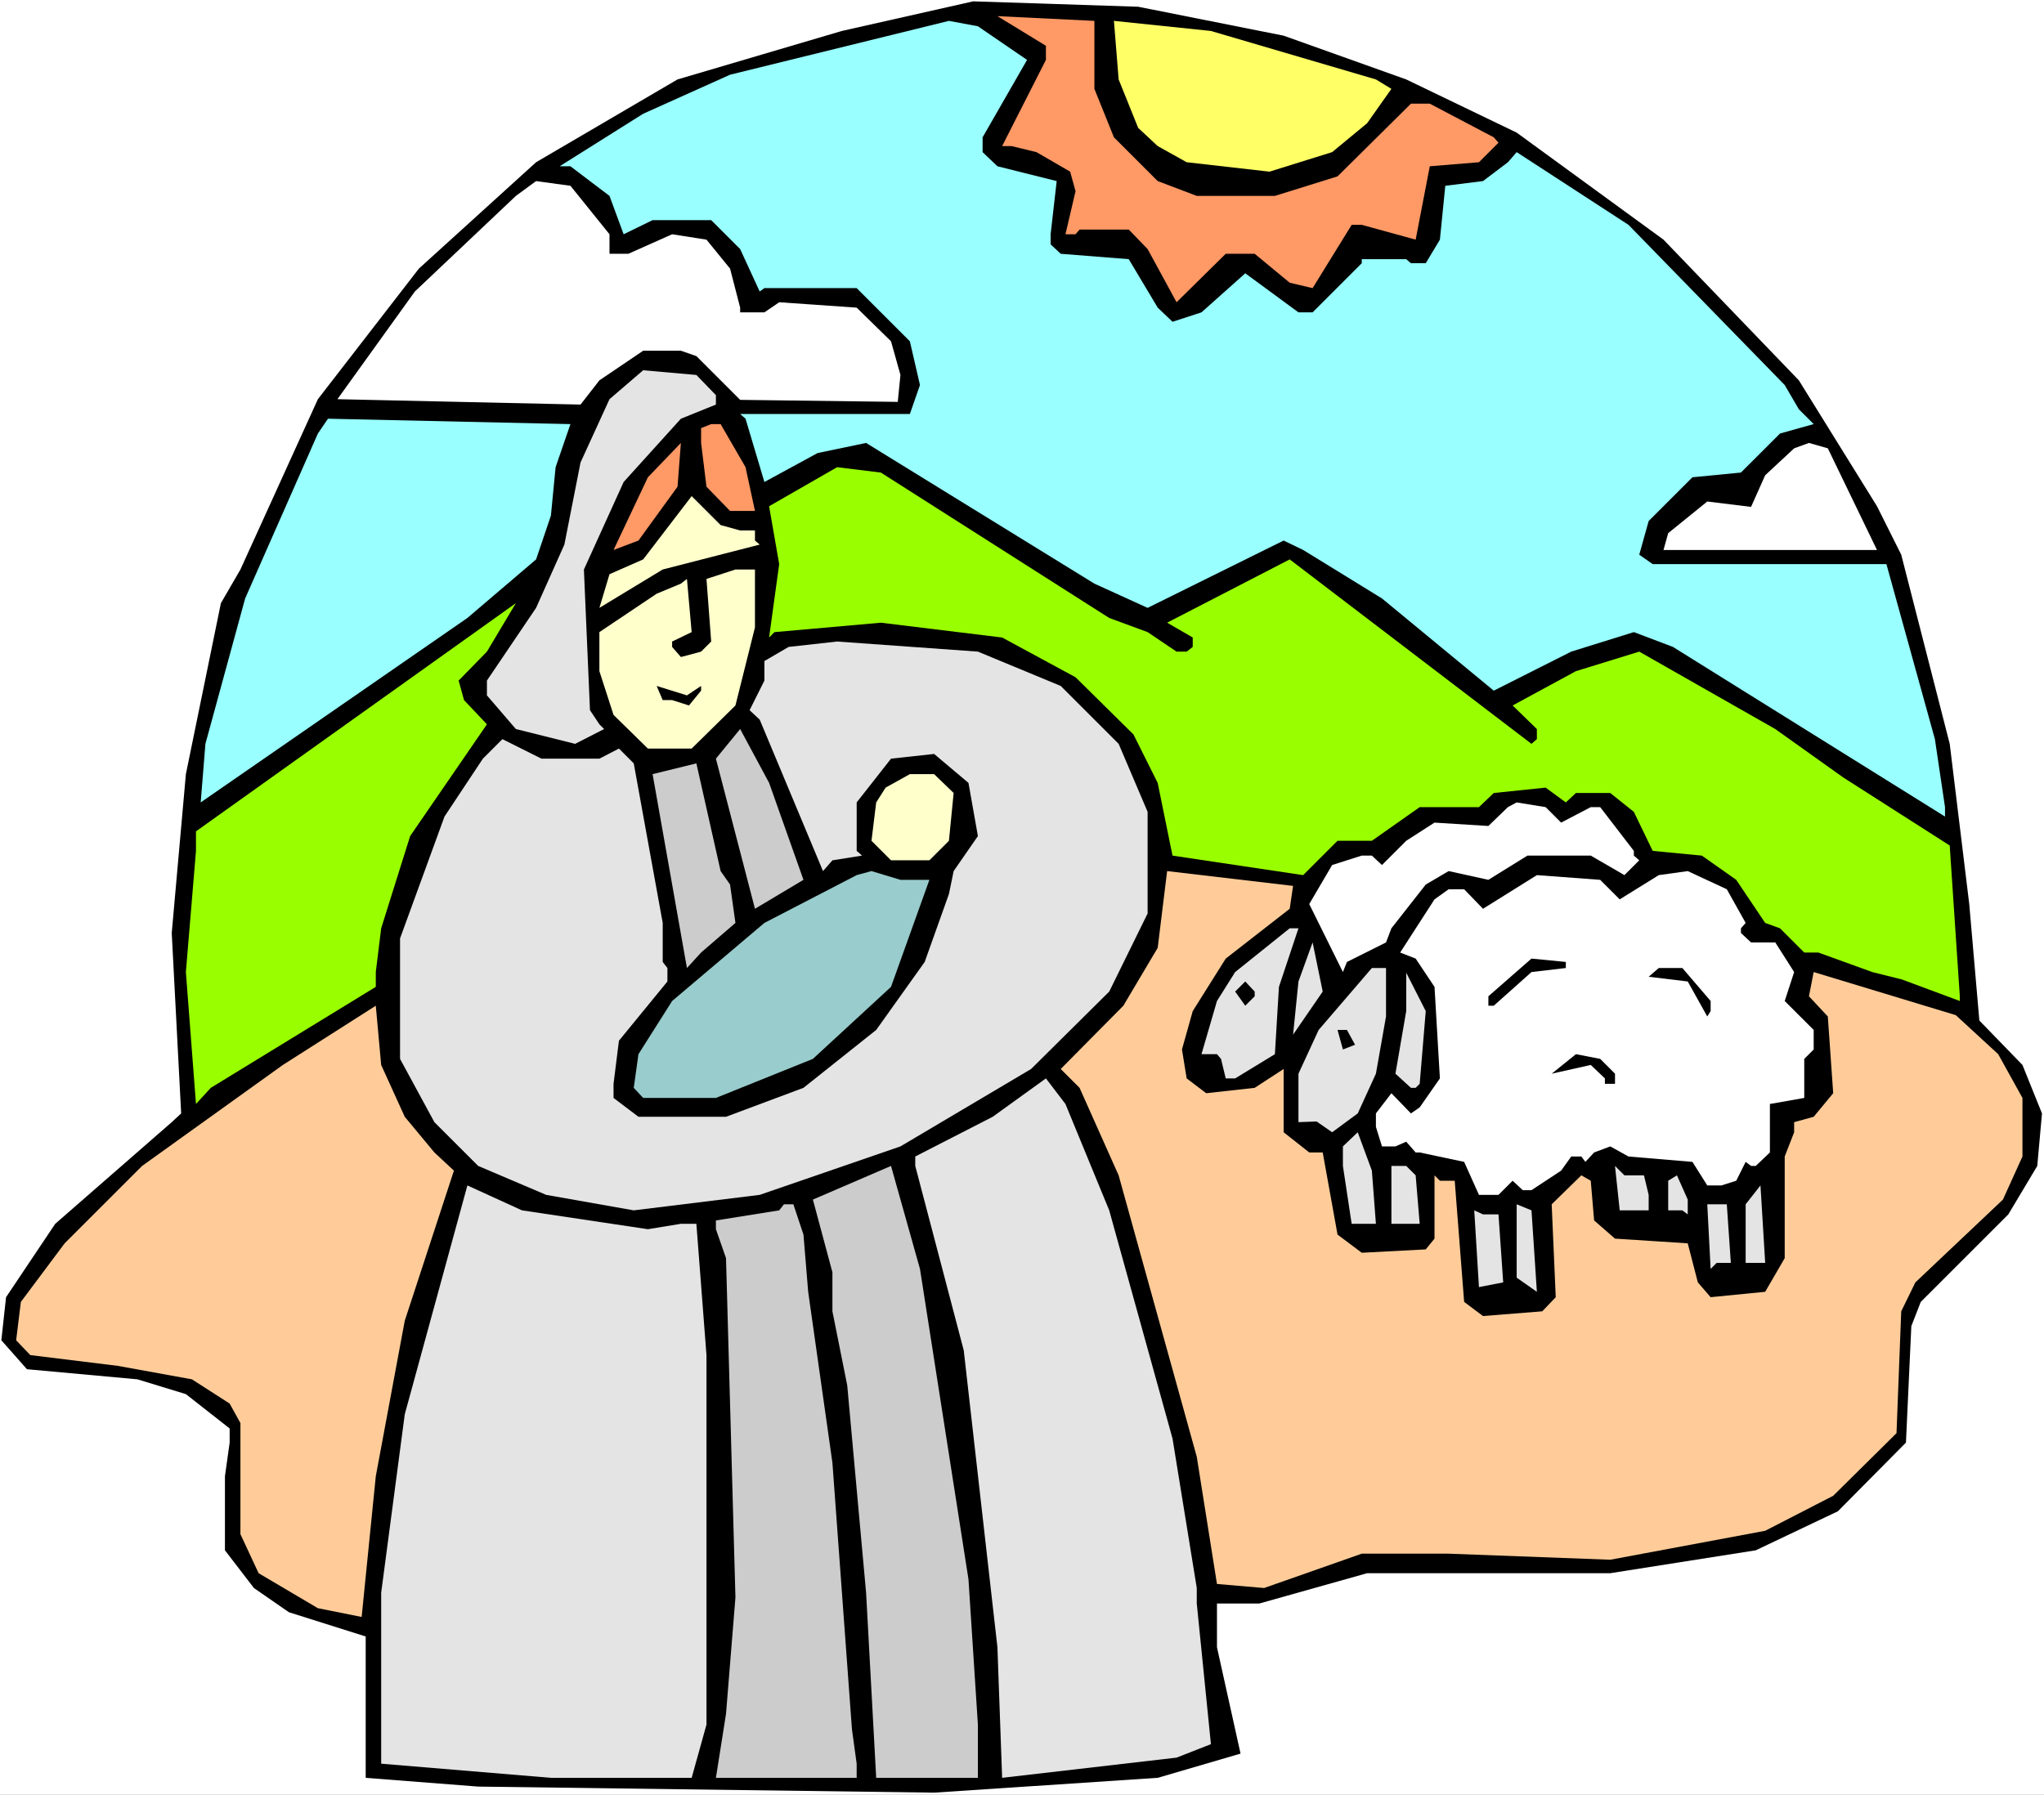 <?xml version="1.0" encoding="UTF-8" standalone="no"?>
<svg
   version="1.0"
   width="129.766mm"
   height="113.965mm"
   id="svg46"
   sodipodi:docname="Rachel &amp; Joseph.wmf"
   xmlns:inkscape="http://www.inkscape.org/namespaces/inkscape"
   xmlns:sodipodi="http://sodipodi.sourceforge.net/DTD/sodipodi-0.dtd"
   xmlns="http://www.w3.org/2000/svg"
   xmlns:svg="http://www.w3.org/2000/svg">
  <rect width="100%" height="100%" fill="#808080" stroke="none"/>
  <sodipodi:namedview
     id="namedview46"
     pagecolor="#ffffff"
     bordercolor="#000000"
     borderopacity="0.25"
     inkscape:showpageshadow="2"
     inkscape:pageopacity="0.0"
     inkscape:pagecheckerboard="0"
     inkscape:deskcolor="#d1d1d1"
     inkscape:document-units="mm" />
  <defs
     id="defs1">
    <pattern
       id="WMFhbasepattern"
       patternUnits="userSpaceOnUse"
       width="6"
       height="6"
       x="0"
       y="0" />
  </defs>
  <path
     style="fill:#ffffff;fill-opacity:1;fill-rule:evenodd;stroke:none"
     d="M 0,430.733 H 490.455 V 0 H 0 Z"
     id="path1" />
  <path
     style="fill:#000000;fill-opacity:1;fill-rule:evenodd;stroke:none"
     d="m 308.009,8.563 29.411,10.502 26.502,12.764 35.229,25.689 32.482,33.767 18.746,30.213 5.818,11.633 11.635,45.4 4.686,38.453 2.424,27.951 10.342,10.663 4.686,11.633 -1.131,12.602 -6.949,11.633 -21.008,21.003 -2.262,5.816 -1.293,27.951 -16.322,16.48 -19.715,9.371 -34.906,5.493 h -58.338 l -25.856,7.27 h -10.181 v 10.502 l 5.656,25.527 -19.877,5.816 -53.651,3.554 -109.403,-1.454 -26.987,-2.1 v -33.929 l -18.422,-5.816 -8.403,-5.816 -6.949,-9.048 v -17.772 l 1.131,-8.078 v -3.393 L 44.602,334.601 32.966,331.047 6.464,328.623 0.323,321.676 1.454,311.336 l 11.797,-17.611 27.957,-24.396 2.262,-2.1 -2.262,-43.299 3.394,-38.129 8.403,-41.038 4.686,-8.078 L 76.275,95.808 100.515,64.464 128.633,38.937 162.569,19.065 202,7.432 233.512,0.323 273.104,1.616 Z"
     id="path2" />
  <path
     style="fill:#ff9966;fill-opacity:1;fill-rule:evenodd;stroke:none"
     d="m 262.6,21.327 4.686,11.633 10.504,10.502 9.373,3.554 h 18.746 l 15.029,-4.685 17.614,-17.449 h 4.525 l 15.352,8.078 1.131,1.293 -4.686,4.685 -11.797,0.969 -3.394,17.611 -12.928,-3.554 h -2.424 l -9.373,15.187 -5.494,-1.293 -8.403,-6.947 h -6.949 l -11.797,11.633 -6.949,-12.764 -4.525,-4.685 h -11.797 l -0.97,1.131 h -2.424 l 2.424,-10.34 -1.293,-4.685 -8.08,-4.685 -5.979,-1.454 h -2.262 L 250.965,14.379 V 10.986 l -11.635,-7.109 23.27,1.131 z"
     id="path3" />
  <path
     style="fill:#99ffff;fill-opacity:1;fill-rule:evenodd;stroke:none"
     d="m 246.44,14.379 -10.666,18.58 v 3.554 l 3.555,3.393 14.221,3.554 -1.454,12.764 v 2.423 l 2.424,2.262 16.322,1.293 6.949,11.633 3.555,3.393 6.949,-2.262 10.504,-9.371 12.766,9.371 h 3.394 L 326.755,63.172 V 62.203 h 10.666 l 1.131,0.969 h 3.555 l 3.394,-5.655 1.293,-12.925 9.05,-1.131 5.979,-4.524 2.101,-2.423 26.826,17.449 37.491,38.453 3.394,5.816 3.555,3.554 -8.08,2.262 -9.373,9.371 -11.635,1.131 -10.504,10.502 -2.262,8.078 3.232,2.262 h 56.075 l 11.635,42.007 2.424,16.318 v 2.262 l -65.286,-40.714 -9.373,-3.554 -15.029,4.685 -18.584,9.371 -26.826,-22.134 -18.907,-11.633 -4.686,-2.262 -32.643,16.157 -12.766,-5.816 -54.782,-33.767 -11.635,2.423 -12.766,6.947 -4.525,-15.187 -1.293,-1.131 h 40.723 l 2.424,-6.947 -2.424,-10.502 -12.766,-12.764 h -22.139 l -1.131,0.808 -4.686,-10.179 -6.949,-6.947 h -14.059 l -6.949,3.393 -3.394,-9.209 -9.373,-7.109 h -2.586 l 20.038,-12.602 20.846,-9.371 52.52,-12.925 6.949,1.293 z"
     id="path4" />
  <path
     style="fill:#ffff66;fill-opacity:1;fill-rule:evenodd;stroke:none"
     d="m 330.148,19.065 3.717,2.262 -5.818,8.24 -8.403,6.947 -15.029,4.685 -19.877,-2.262 -6.949,-3.878 -4.686,-4.362 -4.686,-11.633 -1.131,-14.056 23.27,2.423 z"
     id="path5" />
  <path
     style="fill:#ffffff;fill-opacity:1;fill-rule:evenodd;stroke:none"
     d="m 146.248,56.225 v 4.685 h 4.525 l 10.504,-4.685 8.242,1.293 5.656,6.947 2.424,9.371 v 1.131 h 5.818 l 3.555,-2.423 18.584,1.293 8.242,8.078 2.262,8.078 -0.646,6.463 -37.814,-0.485 -10.504,-10.502 -3.717,-1.293 h -9.05 l -10.504,7.109 -4.525,5.816 -58.338,-1.293 18.584,-25.85 24.24,-22.942 4.848,-3.554 8.242,1.131 z"
     id="path6" />
  <path
     style="fill:#e4e4e4;fill-opacity:1;fill-rule:evenodd;stroke:none"
     d="m 171.781,94.839 v 2.262 l -8.403,3.393 -13.736,15.187 -9.534,21.003 1.454,33.767 2.262,3.393 1.131,1.131 -6.949,3.554 -14.221,-3.554 -6.949,-8.078 v -3.554 l 11.797,-17.449 6.787,-15.187 3.878,-19.711 6.949,-15.187 8.08,-6.947 12.766,1.131 z"
     id="path7" />
  <path
     style="fill:#99ffff;fill-opacity:1;fill-rule:evenodd;stroke:none"
     d="m 133.32,112.126 -1.131,11.633 -3.555,10.502 -16.483,14.056 -63.994,44.269 1.131,-14.056 9.534,-34.898 17.453,-39.583 2.424,-3.554 58.176,1.293 z"
     id="path8" />
  <path
     style="fill:#ff9966;fill-opacity:1;fill-rule:evenodd;stroke:none"
     d="m 178.891,112.126 2.262,10.502 h -5.979 l -5.656,-5.816 -1.293,-10.502 v -3.554 l 2.424,-0.969 h 2.262 z"
     id="path9" />
  <path
     style="fill:#ff9966;fill-opacity:1;fill-rule:evenodd;stroke:none"
     d="m 153.197,129.737 -5.979,2.262 8.242,-17.449 7.918,-8.24 -0.808,10.502 z"
     id="path10" />
  <path
     style="fill:#ffffff;fill-opacity:1;fill-rule:evenodd;stroke:none"
     d="m 450.379,131.999 h -51.227 l 1.131,-4.039 9.373,-7.594 10.504,1.293 3.394,-7.594 6.949,-6.463 3.555,-1.293 4.525,1.293 z"
     id="path11" />
  <path
     style="fill:#99ff00;fill-opacity:1;fill-rule:evenodd;stroke:none"
     d="m 266.155,148.317 9.211,3.393 6.949,4.685 h 2.424 l 1.454,-1.131 v -2.262 l -6.141,-3.554 29.411,-15.187 58.014,44.269 1.293,-1.131 v -2.423 l -5.818,-5.655 15.19,-8.24 15.19,-4.685 32.643,18.58 16.322,11.633 25.533,16.318 2.424,36.191 v 1.131 l -13.898,-5.17 -7.11,-1.777 -12.928,-4.685 h -3.394 l -5.818,-5.816 -3.555,-1.293 -6.949,-10.34 -8.242,-5.816 -11.797,-1.131 -4.525,-9.371 -5.656,-4.524 h -8.242 l -2.424,2.262 -4.848,-3.554 -12.443,1.293 -3.555,3.393 h -14.221 l -11.474,8.078 h -8.242 l -8.242,8.24 -31.35,-4.685 -3.555,-17.449 -5.818,-11.633 -13.898,-13.733 -17.614,-9.532 -29.088,-3.554 -25.533,2.262 -1.293,1.293 2.424,-17.611 -2.424,-13.895 16.322,-9.371 10.504,1.293 z"
     id="path12" />
  <path
     style="fill:#ffffcc;fill-opacity:1;fill-rule:evenodd;stroke:none"
     d="m 177.598,127.313 h 3.555 v 2.423 l 1.131,0.969 -23.27,5.978 -15.19,9.209 2.424,-8.078 8.08,-3.554 11.635,-15.187 6.949,6.947 z"
     id="path13" />
  <path
     style="fill:#ffffcc;fill-opacity:1;fill-rule:evenodd;stroke:none"
     d="m 181.153,150.579 -4.686,18.742 -10.504,10.34 h -10.504 l -8.242,-8.078 -3.394,-10.502 v -9.371 l 13.736,-9.209 5.818,-2.423 1.454,-1.131 1.131,12.764 -4.686,2.262 v 1.293 l 2.101,2.423 4.848,-1.293 2.424,-2.423 -1.131,-15.026 6.949,-2.262 h 4.686 z"
     id="path14" />
  <path
     style="fill:#99ff00;fill-opacity:1;fill-rule:evenodd;stroke:none"
     d="m 110.049,163.342 1.293,4.685 5.494,5.816 -18.422,26.82 -6.949,22.134 -1.293,10.502 v 3.554 l -39.592,24.235 -3.555,3.878 -2.424,-31.667 2.424,-29.082 v -4.685 l 76.76,-54.771 -6.949,11.633 z"
     id="path15" />
  <path
     style="fill:#e4e4e4;fill-opacity:1;fill-rule:evenodd;stroke:none"
     d="m 254.52,164.635 13.898,13.895 6.949,16.318 v 24.396 l -9.211,18.742 -18.746,18.58 -31.35,18.58 -33.774,11.633 -30.219,3.716 -21.008,-3.716 -16.322,-6.947 -10.504,-10.502 -8.242,-15.187 v -28.92 l 10.666,-29.243 9.211,-13.895 4.686,-4.685 9.373,4.685 h 13.898 l 4.686,-2.423 3.555,3.554 6.949,38.291 v 9.371 l 1.131,1.454 v 3.231 l -11.635,14.218 -1.293,10.34 v 3.393 l 5.979,4.524 h 21.008 l 18.584,-6.947 17.453,-13.895 11.635,-16.318 5.818,-16.318 1.131,-5.493 5.818,-8.401 -2.262,-12.764 -8.242,-6.947 -10.342,1.131 -8.242,10.502 v 11.633 l 1.293,1.131 -7.11,1.131 -2.262,2.585 -15.19,-36.352 -2.424,-2.262 3.555,-7.109 v -4.685 l 5.818,-3.393 11.635,-1.293 33.774,2.423 z"
     id="path16" />
  <path
     style="fill:#000000;fill-opacity:1;fill-rule:evenodd;stroke:none"
     d="m 168.225,164.635 v 1.131 l -2.909,3.554 -4.04,-1.293 h -2.262 l -1.454,-3.393 7.272,2.262 z"
     id="path17" />
  <path
     style="fill:#cccccc;fill-opacity:1;fill-rule:evenodd;stroke:none"
     d="m 192.789,211.166 -11.635,6.947 -9.373,-36.029 5.818,-7.109 6.949,12.925 z"
     id="path18" />
  <path
     style="fill:#cccccc;fill-opacity:1;fill-rule:evenodd;stroke:none"
     d="m 175.174,212.297 1.293,9.209 -8.242,7.109 -3.394,3.716 -8.242,-46.531 10.504,-2.585 5.818,25.85 z"
     id="path19" />
  <path
     style="fill:#ffffcc;fill-opacity:1;fill-rule:evenodd;stroke:none"
     d="m 228.825,190.324 -1.131,11.471 -4.686,4.685 h -9.211 l -4.686,-4.685 1.131,-9.209 2.262,-3.554 5.818,-3.231 h 5.818 z"
     id="path20" />
  <path
     style="fill:#ffffff;fill-opacity:1;fill-rule:evenodd;stroke:none"
     d="m 374.588,197.433 7.11,-3.716 h 2.262 l 8.08,10.502 v 1.131 l 1.293,1.131 -3.555,3.554 -8.08,-4.685 h -15.19 l -9.373,5.816 -9.534,-2.1 -5.494,3.231 -8.242,10.502 -1.293,3.393 -9.373,4.685 -0.97,2.423 -8.08,-16.318 5.494,-9.371 7.11,-2.262 h 2.424 l 2.424,2.262 5.818,-5.816 6.787,-4.362 12.928,0.808 4.686,-4.524 2.101,-1.131 6.949,1.131 z"
     id="path21" />
  <path
     style="fill:#99cccc;fill-opacity:1;fill-rule:evenodd;stroke:none"
     d="m 223.008,211.166 -9.211,25.689 -18.746,17.287 -23.27,9.371 h -17.453 l -2.262,-2.423 1.131,-8.078 8.08,-12.764 22.139,-18.742 22.139,-11.471 3.555,-0.969 6.949,2.1 z"
     id="path22" />
  <path
     style="fill:#ffffff;fill-opacity:1;fill-rule:evenodd;stroke:none"
     d="m 418.867,221.506 -1.131,1.293 v 1.131 l 2.424,2.262 h 5.818 l 4.525,7.109 -2.262,6.947 6.949,6.947 v 4.685 l -2.262,2.262 v 9.371 l -8.242,1.454 v 11.633 l -3.394,3.231 h -1.131 l -1.293,-0.969 -2.262,4.524 -3.555,1.131 h -3.394 l -3.555,-5.655 -15.352,-1.293 -4.363,-2.423 -3.878,1.454 -2.101,2.262 -0.97,-1.293 h -2.424 l -2.424,3.393 -7.11,4.685 h -2.101 l -2.424,-2.262 -3.394,3.393 h -4.686 l -3.555,-7.917 -10.666,-2.262 h -0.97 l -2.262,-2.585 -2.586,1.131 h -3.232 l -1.454,-4.685 v -3.231 l 3.717,-4.847 4.686,4.847 2.101,-1.454 4.848,-6.947 -1.293,-21.973 -4.525,-6.786 -3.717,-1.454 8.242,-12.764 3.394,-2.423 h 3.717 l 4.525,4.685 12.928,-8.078 15.19,1.131 4.686,4.685 9.373,-5.816 6.949,-0.969 9.373,4.362 z"
     id="path23" />
  <path
     style="fill:#ffcc99;fill-opacity:1;fill-rule:evenodd;stroke:none"
     d="m 309.464,218.113 -15.352,11.956 -7.918,12.602 -2.586,9.209 1.131,6.947 4.686,3.554 11.635,-1.293 6.949,-4.524 v 15.187 l 6.141,4.847 h 3.232 l 3.555,19.711 5.818,4.362 15.352,-0.808 2.101,-2.585 v -15.187 l 1.293,1.293 h 3.555 l 2.262,29.082 4.525,3.393 14.221,-1.131 3.232,-3.393 -0.97,-22.296 7.11,-6.947 2.262,1.293 0.808,9.532 5.01,4.362 17.453,1.131 2.424,9.371 3.07,3.554 13.09,-1.293 4.686,-8.078 v -24.396 l 2.262,-5.816 v -2.423 l 4.686,-1.293 4.686,-5.655 -1.293,-18.418 -4.525,-4.847 1.131,-5.816 34.098,10.34 10.181,9.371 5.818,10.502 v 14.056 l -4.686,10.34 -21.008,19.873 -3.394,6.947 -1.131,29.243 -15.19,15.026 -16.322,8.401 -37.168,6.947 -38.784,-1.454 h -20.846 l -23.432,8.24 -11.312,-0.969 -4.848,-30.536 -18.746,-67.534 -9.373,-21.003 -4.525,-4.524 15.029,-15.187 8.242,-13.895 2.262,-18.418 30.219,3.554 z"
     id="path24" />
  <path
     style="fill:#e4e4e4;fill-opacity:1;fill-rule:evenodd;stroke:none"
     d="m 306.878,236.855 -0.97,16.157 -9.534,5.816 h -2.262 l -1.131,-4.685 -0.97,-1.131 h -3.717 l 3.717,-12.764 4.363,-6.947 13.09,-10.502 h 2.101 z"
     id="path25" />
  <path
     style="fill:#e4e4e4;fill-opacity:1;fill-rule:evenodd;stroke:none"
     d="m 310.272,248.326 1.293,-12.764 3.394,-9.371 2.424,11.794 z"
     id="path26" />
  <path
     style="fill:#000000;fill-opacity:1;fill-rule:evenodd;stroke:none"
     d="m 375.72,232.331 -8.242,0.969 -9.05,8.078 h -1.293 v -2.262 l 10.342,-9.048 8.242,0.808 z"
     id="path27" />
  <path
     style="fill:#e4e4e4;fill-opacity:1;fill-rule:evenodd;stroke:none"
     d="m 332.572,243.963 -2.424,13.733 -4.363,9.532 -6.141,4.524 -3.717,-2.585 -4.363,0.162 V 257.696 l 4.848,-10.502 12.766,-14.864 h 3.394 z"
     id="path28" />
  <path
     style="fill:#000000;fill-opacity:1;fill-rule:evenodd;stroke:none"
     d="m 410.464,240.247 v 2.423 l -0.808,1.293 -4.686,-8.401 -9.373,-1.131 2.424,-2.1 h 5.656 z"
     id="path29" />
  <path
     style="fill:#000000;fill-opacity:1;fill-rule:evenodd;stroke:none"
     d="m 301.06,239.116 -2.262,2.262 -2.424,-3.393 2.424,-2.423 2.262,2.423 z"
     id="path30" />
  <path
     style="fill:#e4e4e4;fill-opacity:1;fill-rule:evenodd;stroke:none"
     d="m 340.652,260.12 -0.97,0.969 h -1.131 l -3.717,-3.393 2.586,-15.026 v -9.209 l 4.686,9.209 z"
     id="path31" />
  <path
     style="fill:#ffcc99;fill-opacity:1;fill-rule:evenodd;stroke:none"
     d="m 97.121,268.037 7.11,8.563 4.686,4.362 -11.797,36.029 -6.949,37.322 -3.394,33.767 -10.504,-2.1 -14.221,-8.401 -4.363,-9.371 v -26.658 l -2.586,-4.685 -9.05,-5.816 -17.776,-3.231 -21.008,-2.585 -3.394,-3.554 1.131,-9.209 10.504,-14.056 18.584,-18.58 33.774,-24.235 22.301,-14.218 1.293,14.218 z"
     id="path32" />
  <path
     style="fill:#000000;fill-opacity:1;fill-rule:evenodd;stroke:none"
     d="m 325.139,250.749 -2.909,1.131 -1.293,-4.685 h 2.262 z"
     id="path33" />
  <path
     style="fill:#000000;fill-opacity:1;fill-rule:evenodd;stroke:none"
     d="m 387.516,257.696 v 2.423 h -2.424 v -1.293 l -3.394,-3.231 -9.373,2.1 5.818,-4.685 5.818,1.131 z"
     id="path34" />
  <path
     style="fill:#e4e4e4;fill-opacity:1;fill-rule:evenodd;stroke:none"
     d="m 266.155,290.494 15.19,54.771 5.818,35.867 v 3.716 l 3.394,33.767 -8.242,3.231 -41.854,4.847 -1.131,-31.344 -8.08,-71.25 -11.635,-44.269 v -2.262 l 18.584,-9.532 12.766,-9.209 4.686,6.139 z"
     id="path35" />
  <path
     style="fill:#e4e4e4;fill-opacity:1;fill-rule:evenodd;stroke:none"
     d="m 330.148,293.725 h -5.818 l -2.101,-13.895 v -4.685 l 3.555,-3.393 3.394,9.209 z"
     id="path36" />
  <path
     style="fill:#cccccc;fill-opacity:1;fill-rule:evenodd;stroke:none"
     d="m 232.381,379.032 2.262,34.898 v 12.764 h -24.402 l -2.424,-44.43 -4.525,-49.762 -3.555,-17.772 v -9.371 l -4.686,-17.449 18.746,-8.078 6.949,24.719 z"
     id="path37" />
  <path
     style="fill:#e4e4e4;fill-opacity:1;fill-rule:evenodd;stroke:none"
     d="m 339.683,282.093 0.97,11.633 h -6.787 v -13.895 h 3.555 z"
     id="path38" />
  <path
     style="fill:#e4e4e4;fill-opacity:1;fill-rule:evenodd;stroke:none"
     d="m 394.465,282.093 1.131,4.685 v 3.716 h -6.949 l -1.131,-10.663 2.262,2.262 z"
     id="path39" />
  <path
     style="fill:#e4e4e4;fill-opacity:1;fill-rule:evenodd;stroke:none"
     d="m 404.969,291.464 -1.293,-0.969 h -3.394 v -7.109 l 2.101,-1.293 2.586,5.816 z"
     id="path40" />
  <path
     style="fill:#e4e4e4;fill-opacity:1;fill-rule:evenodd;stroke:none"
     d="m 155.459,295.018 7.918,-1.293 h 3.717 l 2.424,31.505 v 88.699 l -3.555,12.764 h -33.774 l -40.723,-3.393 v -41.038 l 5.656,-42.815 15.029,-54.932 13.09,5.978 z"
     id="path41" />
  <path
     style="fill:#e4e4e4;fill-opacity:1;fill-rule:evenodd;stroke:none"
     d="m 418.867,303.096 v -14.056 l 3.555,-4.524 1.131,18.58 z"
     id="path42" />
  <path
     style="fill:#cccccc;fill-opacity:1;fill-rule:evenodd;stroke:none"
     d="m 192.789,296.31 1.131,13.733 5.818,41.038 4.686,63.98 1.131,8.24 v 3.393 h -33.774 l 2.424,-15.349 2.262,-27.951 -2.262,-81.429 -2.424,-6.947 v -2.1 l 15.19,-2.423 1.131,-1.454 h 2.262 z"
     id="path43" />
  <path
     style="fill:#e4e4e4;fill-opacity:1;fill-rule:evenodd;stroke:none"
     d="m 368.771,310.044 -4.848,-3.393 v -17.611 l 3.555,1.454 z"
     id="path44" />
  <path
     style="fill:#e4e4e4;fill-opacity:1;fill-rule:evenodd;stroke:none"
     d="m 415.312,303.096 h -3.394 l -1.454,1.454 -0.808,-15.51 h 4.686 z"
     id="path45" />
  <path
     style="fill:#e4e4e4;fill-opacity:1;fill-rule:evenodd;stroke:none"
     d="m 359.56,291.464 1.131,16.318 -5.818,1.131 -1.131,-18.418 2.101,0.969 z"
     id="path46" />
</svg>
